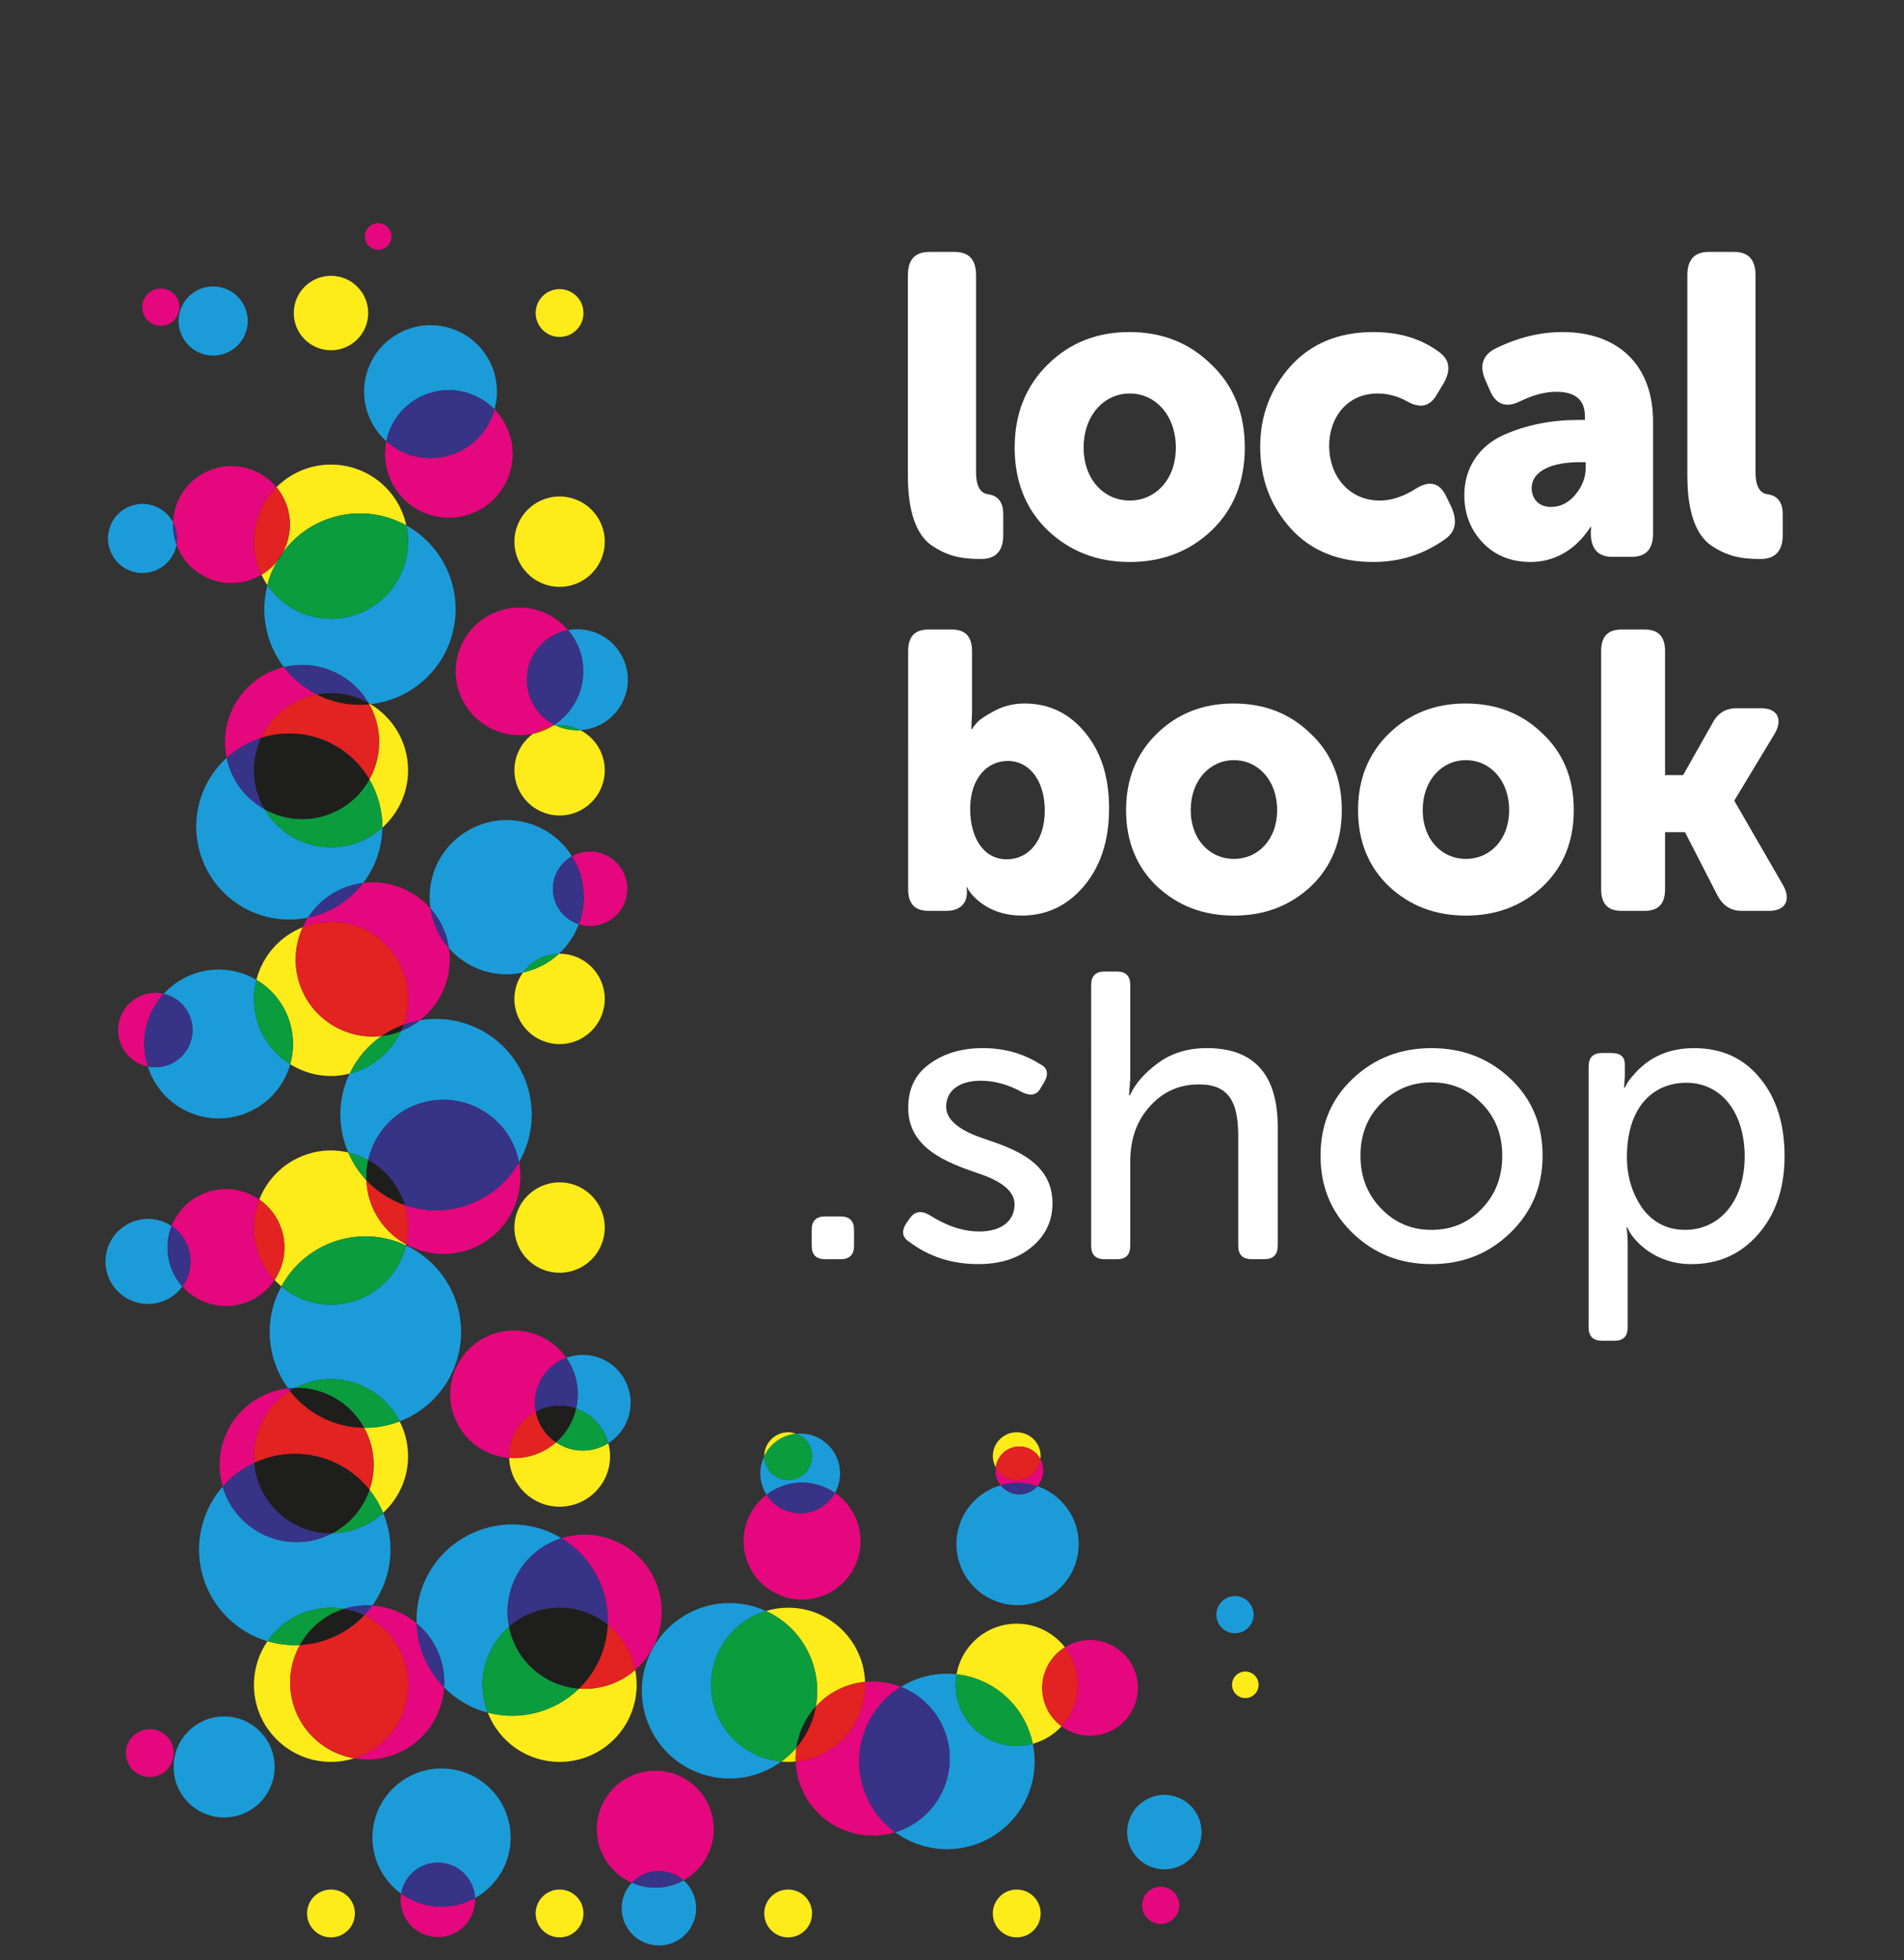 <?xml version="1.0" encoding="utf-8"?>
<!-- Generator: Adobe Illustrator 25.3.0, SVG Export Plug-In . SVG Version: 6.00 Build 0)  -->
<svg version="1.1" id="Ebene_1" xmlns="http://www.w3.org/2000/svg" xmlns:xlink="http://www.w3.org/1999/xlink" x="0px" y="0px"
	 width="113.777px" height="117.102px" viewBox="0 0 113.777 117.102" style="enable-background:new 0 0 113.777 117.102;"
	 xml:space="preserve">
<rect x="0" y="0" width="113.777" height="117.102" fill="#333333" stroke="none"/>
<style type="text/css">
	.st0{fill:none;}
	.st1{fill:#E5077E;}
	.st2{fill:#1B9CD9;}
	.st3{fill:#373387;}
	.st4{fill:#FDEB1A;}
	.st5{fill:#E32222;}
	.st6{fill:#0A9C3D;}
	.st7{fill:#1E1E1C;}
	.st8{fill:#FEE308;}
	.st9{fill:#FFFFFF;}
</style>
<path class="st0" d="M33.2,43.333c-0.025-0.012-0.049-0.024-0.073-0.036c-0.03,0.019-0.06,0.039-0.091,0.058
	C33.091,43.346,33.145,43.338,33.2,43.333z"/>
<path class="st1" d="M10.313,104.294c-0.244-0.751-1.05-1.162-1.801-0.918c-0.751,0.244-1.162,1.05-0.918,1.801
	c0.244,0.751,1.05,1.162,1.801,0.918C10.146,105.851,10.557,105.045,10.313,104.294z"/>
<path class="st1" d="M8.836,60.998c0.202-0.622,0.531-1.166,0.945-1.62c-0.381-0.088-0.788-0.08-1.187,0.05
	c-1.168,0.38-1.807,1.634-1.428,2.802c0.256,0.787,0.909,1.332,1.664,1.489
	C8.558,62.862,8.537,61.917,8.836,60.998z"/>
<path class="st1" d="M15.492,71.665c-0.866-0.6-1.99-0.806-3.069-0.455c-1.031,0.335-1.8,1.105-2.17,2.04
	c0.925,0.616,1.369,1.79,1.009,2.898c-0.085,0.262-0.21,0.5-0.364,0.711c0.895,1.001,2.326,1.438,3.685,0.997
	c0.778-0.253,1.404-0.754,1.825-1.386c-0.764-0.822-1.234-1.92-1.234-3.131
	C15.173,72.748,15.289,72.184,15.492,71.665z"/>
<path class="st1" d="M15.194,87.401c-0.011-0.133-0.02-0.267-0.02-0.402c0-1.642,0.862-3.08,2.156-3.895
	c-0.04-0.051-0.074-0.106-0.112-0.159c-0.306,0.034-0.613,0.099-0.916,0.198
	c-2.375,0.772-3.689,3.29-2.993,5.67C13.833,88.211,14.48,87.736,15.194,87.401z"/>
<path class="st1" d="M26.539,100.811c-1.002-1.017-1.595-2.385-1.643-3.827c-0.743-0.62-1.669-0.997-2.646-1.063
	c-0.15,0.208-0.315,0.4-0.49,0.584c1.551,0.741,2.625,2.32,2.625,4.154c0,2.062-1.355,3.807-3.223,4.394
	c0.715,0.124,1.468,0.083,2.206-0.157C25.215,104.295,26.42,102.638,26.539,100.811z"/>
<path class="st1" d="M25.108,113.714c-0.417-0.136-0.797-0.332-1.135-0.575c-0.057,0.342-0.037,0.702,0.077,1.054
	c0.38,1.168,1.634,1.807,2.802,1.428c0.977-0.317,1.581-1.247,1.532-2.226
	C27.418,113.93,26.242,114.082,25.108,113.714z"/>
<path class="st1" d="M9.953,19.406c0.584-0.19,0.904-0.817,0.714-1.401c-0.19-0.584-0.817-0.904-1.401-0.714
	s-0.904,0.817-0.714,1.401S9.369,19.596,9.953,19.406z"/>
<path class="st1" d="M16.518,29.109c-0.887-1.068-2.366-1.548-3.767-1.093c-1.432,0.465-2.354,1.769-2.409,3.191
	c0.208,0.396,0.288,0.858,0.206,1.319c0.638,1.766,2.563,2.721,4.362,2.136c0.255-0.083,0.492-0.194,0.713-0.326
	c-0.285-0.599-0.45-1.267-0.45-1.975C15.173,31.092,15.687,29.942,16.518,29.109z"/>
<path class="st1" d="M18.944,41.494c-0.793-0.397-1.464-0.959-1.979-1.635c-0.112,0.027-0.225,0.054-0.336,0.091
	c-2.26,0.735-3.563,3.051-3.084,5.325c0.594-0.54,1.297-0.943,2.058-1.186
	C16.221,42.755,17.456,41.767,18.944,41.494z"/>
<path class="st1" d="M24.385,59.68c0,0.541-0.098,1.058-0.269,1.54c0.316-0.114,0.641-0.203,0.975-0.261
	c1.298-1.006,1.982-2.653,1.733-4.316c-0.585-0.666-0.969-1.489-1.099-2.37c-0.993-1.124-2.498-1.713-4.024-1.52
	c-0.818,1.071-1.995,1.802-3.297,2.071c-0.118,0.183-0.219,0.376-0.31,0.574c0.523-0.206,1.09-0.323,1.686-0.323
	C22.323,55.074,24.385,57.136,24.385,59.68z"/>
<path class="st1" d="M24.29,72.031c-0.036-0.012-0.07-0.028-0.106-0.04c0.131,0.427,0.202,0.879,0.202,1.349
	c0,0.345-0.041,0.679-0.113,1.002c1.076,0.593,2.383,0.76,3.644,0.351c2.235-0.726,3.532-3,3.096-5.25
	C29.695,71.74,26.908,72.882,24.29,72.031z"/>
<path class="st1" d="M32.017,84.337c-0.087-0.457-0.064-0.942,0.09-1.416c0.282-0.867,0.94-1.506,1.734-1.798
	c-0.935-1.342-2.669-1.977-4.305-1.446c-2.002,0.651-3.098,2.801-2.447,4.803c0.492,1.514,1.842,2.508,3.337,2.622
	c-0.001-0.035-0.005-0.069-0.005-0.104C30.421,85.846,31.067,84.845,32.017,84.337z"/>
<path class="st1" d="M36.312,97.062c0.835,0.668,1.433,1.619,1.645,2.709c1.352-1.176,1.948-3.089,1.359-4.901
	c-0.781-2.405-3.354-3.726-5.762-2.969C35.353,92.984,36.41,94.976,36.312,97.062z"/>
<path class="st1" d="M38.077,105.961c-1.835,0.596-2.84,2.568-2.243,4.403c0.321,0.989,1.043,1.733,1.926,2.119
	c0.572-0.605,1.459-0.865,2.303-0.591c0.299,0.097,0.563,0.253,0.785,0.449c1.438-0.793,2.159-2.517,1.633-4.136
	C41.883,106.369,39.912,105.365,38.077,105.961z"/>
<path class="st1" d="M22.846,14.883c0.417-0.136,0.645-0.584,0.51-1.001s-0.584-0.645-1.001-0.51
	s-0.645,0.584-0.51,1.001S22.429,15.019,22.846,14.883z"/>
<path class="st1" d="M24.502,27.176c-0.54-0.176-1.016-0.458-1.414-0.813c-0.127,0.623-0.102,1.286,0.109,1.934
	c0.651,2.002,2.801,3.098,4.803,2.447s3.098-2.801,2.447-4.803c-0.187-0.576-0.501-1.073-0.897-1.479
	c-0.015,0.055-0.027,0.11-0.045,0.165C28.827,26.712,26.587,27.854,24.502,27.176z"/>
<path class="st1" d="M33.128,43.296c-1.3-0.662-1.965-2.186-1.5-3.617c0.354-1.089,1.268-1.839,2.32-2.035
	c-0.971-1.143-2.569-1.652-4.084-1.159c-2.002,0.651-3.098,2.801-2.447,4.803c0.612,1.883,2.551,2.964,4.446,2.544
	c0.341-0.246,0.741-0.413,1.175-0.478C33.068,43.335,33.098,43.316,33.128,43.296z"/>
<path class="st1" d="M34.658,55.026c-0.021,0.065-0.049,0.127-0.073,0.19c0.429,0.138,0.904,0.149,1.365-0.001
	c1.168-0.38,1.807-1.634,1.428-2.802c-0.38-1.168-1.634-1.807-2.802-1.428c-0.14,0.045-0.272,0.104-0.396,0.173
	C34.877,52.274,35.096,53.677,34.658,55.026z"/>
<path class="st1" d="M49.006,95.396c1.835-0.596,2.84-2.568,2.243-4.403c-0.248-0.765-0.738-1.382-1.354-1.803
	c-0.544,0.973-1.714,1.459-2.814,1.101c-0.55-0.179-0.99-0.538-1.276-0.991
	c-1.143,0.875-1.672,2.405-1.201,3.852C45.199,94.988,47.171,95.992,49.006,95.396z"/>
<path class="st1" d="M51.602,103.618c0.4-1.231,1.214-2.21,2.235-2.839c-0.668-0.264-1.401-0.371-2.142-0.297
	c0.002,0.059,0.009,0.117,0.009,0.177c0,2.392-1.823,4.357-4.156,4.583c0.016,0.414,0.084,0.832,0.219,1.245
	c0.778,2.393,3.329,3.711,5.726,2.978C51.715,108.165,50.884,105.827,51.602,103.618z"/>
<path class="st1" d="M61.937,88.772c0.017,0.006,0.033,0.013,0.05,0.019c0.321-0.366,0.451-0.884,0.29-1.382
	c-0.028-0.086-0.065-0.166-0.107-0.243c-0.084,0.709-0.681,1.261-1.413,1.261c-0.545,0-1.013-0.308-1.254-0.757
	c-0.026,0.203-0.013,0.414,0.054,0.622c0.054,0.166,0.139,0.312,0.242,0.442
	C60.476,88.54,61.216,88.538,61.937,88.772z"/>
<path class="st1" d="M67.857,99.959c-0.488-1.502-2.101-2.324-3.603-1.835c-0.223,0.072-0.428,0.172-0.619,0.29
	c0.484,0.62,0.775,1.397,0.775,2.245c0,0.958-0.372,1.827-0.975,2.478c0.718,0.532,1.672,0.722,2.586,0.425
	C67.523,103.074,68.345,101.461,67.857,99.959z"/>
<path class="st1" d="M69.015,112.776c-0.584,0.19-0.904,0.817-0.714,1.401c0.19,0.584,0.817,0.904,1.401,0.714
	c0.584-0.19,0.904-0.817,0.714-1.401C70.227,112.906,69.599,112.586,69.015,112.776z"/>
<path class="st2" d="M12.1,21.142c1.085,0.352,2.249-0.241,2.602-1.326c0.352-1.085-0.241-2.249-1.326-2.602
	c-1.085-0.352-2.249,0.241-2.602,1.326C10.422,19.625,11.015,20.79,12.1,21.142z"/>
<path class="st2" d="M10.342,31.207c-0.242-0.459-0.655-0.828-1.187-1.001c-1.085-0.352-2.249,0.241-2.602,1.326
	c-0.352,1.085,0.241,2.249,1.326,2.602c1.085,0.352,2.249-0.241,2.602-1.326c0.03-0.093,0.051-0.187,0.068-0.281
	c-0.013-0.036-0.029-0.07-0.041-0.107C10.376,32.017,10.327,31.607,10.342,31.207z"/>
<path class="st3" d="M10.342,31.207c-0.015,0.4,0.034,0.809,0.165,1.212c0.012,0.037,0.028,0.071,0.041,0.107
	C10.63,32.065,10.551,31.603,10.342,31.207z"/>
<path class="st2" d="M21.952,22.173c-0.502,1.545-0.004,3.174,1.135,4.19c0.265-1.302,1.202-2.429,2.556-2.869
	c1.426-0.464,2.925-0.037,3.906,0.968c0.567-2.038-0.563-4.178-2.594-4.838
	C24.87,18.946,22.63,20.087,21.952,22.173z"/>
<path class="st3" d="M25.643,23.494c-1.354,0.44-2.291,1.567-2.556,2.869c0.398,0.356,0.874,0.638,1.414,0.813
	c2.086,0.678,4.326-0.464,5.003-2.549c0.018-0.055,0.029-0.11,0.045-0.165
	C28.569,23.456,27.07,23.03,25.643,23.494z"/>
<path class="st2" d="M22.022,42c0.039,0.022,0.077,0.047,0.115,0.07c2.163-0.241,4.092-1.708,4.808-3.912
	c0.86-2.647-0.317-5.465-2.664-6.765c0.067,0.313,0.104,0.637,0.104,0.969c0,2.544-2.062,4.606-4.606,4.606
	c-1.579,0-2.971-0.795-3.801-2.006c-0.454,1.75-0.046,3.543,0.986,4.897
	C18.959,39.373,21.009,40.271,22.022,42z"/>
<path class="st3" d="M18.944,41.494c0.271-0.05,0.55-0.079,0.835-0.079c0.815,0,1.579,0.214,2.243,0.585
	c-1.013-1.729-3.063-2.627-5.058-2.141C17.48,40.535,18.151,41.097,18.944,41.494z"/>
<path class="st2" d="M20.849,52.941c0.282-0.092,0.567-0.152,0.851-0.188c0.372-0.486,0.673-1.038,0.873-1.654
	c0.178-0.547,0.266-1.102,0.273-1.649c-0.815,0.729-1.888,1.177-3.067,1.177c-1.694,0-3.17-0.917-3.97-2.279
	c-0.979-0.546-1.764-1.444-2.138-2.594c-0.052-0.159-0.093-0.319-0.127-0.479
	c-0.691,0.628-1.235,1.436-1.545,2.388c-0.949,2.92,0.649,6.056,3.569,7.005c0.95,0.309,1.922,0.344,2.835,0.155
	C18.958,53.964,19.8,53.282,20.849,52.941z"/>
<path class="st3" d="M15.809,48.348c-0.402-0.683-0.636-1.477-0.636-2.327c0-0.691,0.156-1.344,0.429-1.932
	c-0.761,0.243-1.464,0.646-2.058,1.186c0.034,0.16,0.075,0.32,0.127,0.479
	C14.045,46.904,14.83,47.802,15.809,48.348z"/>
<path class="st3" d="M21.701,52.753c-0.284,0.036-0.569,0.096-0.851,0.188c-1.049,0.341-1.891,1.023-2.445,1.883
	C19.706,54.555,20.882,53.824,21.701,52.753z"/>
<path class="st2" d="M15.173,59.68c0-0.394,0.055-0.774,0.148-1.139c-0.274-0.161-0.567-0.297-0.881-0.399
	c-1.714-0.557-3.518-0.014-4.658,1.235c0.735,0.17,1.365,0.708,1.615,1.477c0.38,1.168-0.26,2.422-1.428,2.802
	c-0.381,0.124-0.771,0.138-1.138,0.061c0.42,1.318,1.444,2.423,2.86,2.883c2.336,0.759,4.845-0.519,5.604-2.855
	c0.018-0.055,0.029-0.11,0.044-0.164C16.04,62.768,15.173,61.327,15.173,59.68z"/>
<path class="st3" d="M9.969,63.657c1.168-0.38,1.807-1.634,1.428-2.802c-0.25-0.769-0.88-1.307-1.615-1.477
	c-0.414,0.454-0.743,0.998-0.945,1.62c-0.299,0.92-0.278,1.865-0.005,2.72
	C9.197,63.795,9.588,63.781,9.969,63.657z"/>
<path class="st2" d="M10.253,73.25c-0.189-0.126-0.396-0.23-0.623-0.304c-1.335-0.434-2.768,0.297-3.202,1.632
	c-0.434,1.335,0.297,2.768,1.632,3.202c1.073,0.348,2.208-0.056,2.838-0.92c-0.314-0.351-0.563-0.77-0.718-1.247
	C9.918,74.809,9.964,73.979,10.253,73.25z"/>
<path class="st3" d="M10.253,73.25c-0.288,0.729-0.335,1.559-0.073,2.363c0.155,0.477,0.404,0.896,0.718,1.247
	c0.154-0.211,0.279-0.449,0.364-0.711C11.622,75.04,11.178,73.865,10.253,73.25z"/>
<path class="st2" d="M33.948,37.644c0.312,0.368,0.561,0.8,0.719,1.288c0.544,1.673-0.135,3.446-1.54,4.365
	c0.024,0.012,0.048,0.025,0.073,0.036c0.079-0.007,0.158-0.012,0.238-0.012c0.446,0,0.865,0.11,1.236,0.301
	c1.204-0.071,2.299-0.862,2.694-2.078c0.515-1.585-0.352-3.288-1.938-3.803
	C34.935,37.58,34.427,37.555,33.948,37.644z"/>
<path class="st3" d="M31.628,39.679c-0.465,1.431,0.2,2.955,1.5,3.617c1.405-0.918,2.083-2.692,1.54-4.365
	c-0.158-0.487-0.407-0.92-0.719-1.288C32.897,37.84,31.982,38.59,31.628,39.679z"/>
<path class="st2" d="M26.824,56.643c0.528,0.601,1.215,1.075,2.03,1.34c0.804,0.261,1.628,0.285,2.398,0.117
	c0.484-0.669,1.266-1.107,2.152-1.118c0.513-0.474,0.921-1.072,1.181-1.766c-0.657-0.211-1.207-0.722-1.437-1.428
	c-0.334-1.028,0.121-2.122,1.032-2.629c-0.554-0.885-1.409-1.589-2.479-1.937c-2.419-0.786-5.018,0.538-5.804,2.957
	c-0.227,0.699-0.273,1.413-0.172,2.094c0.406,0.459,0.727,1.005,0.929,1.625
	C26.733,56.145,26.786,56.394,26.824,56.643z"/>
<path class="st3" d="M26.653,55.898c-0.201-0.62-0.523-1.166-0.929-1.625c0.131,0.881,0.514,1.704,1.099,2.37
	C26.786,56.394,26.733,56.145,26.653,55.898z"/>
<path class="st3" d="M33.149,53.788c0.23,0.706,0.78,1.217,1.437,1.428c0.024-0.064,0.051-0.125,0.073-0.19
	c0.438-1.349,0.219-2.752-0.478-3.867C33.27,51.666,32.815,52.76,33.149,53.788z"/>
<path class="st2" d="M25.07,65.931c2.419-0.786,5.018,0.538,5.804,2.957c0.06,0.184,0.103,0.369,0.139,0.554
	c0.193-0.337,0.356-0.699,0.481-1.083c0.976-3.003-0.668-6.229-3.671-7.205c-0.914-0.297-1.847-0.348-2.733-0.196
	c-0.337,0.261-0.715,0.478-1.129,0.641c-0.577,1.255-1.7,2.204-3.067,2.544c-0.104,0.219-0.199,0.445-0.276,0.682
	c-0.447,1.376-0.339,2.796,0.192,4.027c0.422,0.097,0.823,0.249,1.192,0.453
	C22.348,67.772,23.466,66.453,25.07,65.931z"/>
<path class="st3" d="M23.962,61.6c0.414-0.163,0.792-0.38,1.129-0.641c-0.334,0.058-0.659,0.146-0.975,0.261
	C24.07,61.35,24.019,61.477,23.962,61.6z"/>
<path class="st3" d="M25.07,65.931c-1.604,0.521-2.722,1.841-3.067,3.375c1.036,0.573,1.828,1.532,2.18,2.684
	c0.036,0.013,0.07,0.029,0.106,0.04c2.619,0.851,5.406-0.291,6.724-2.588c-0.036-0.185-0.079-0.37-0.139-0.554
	C30.088,66.469,27.489,65.145,25.07,65.931z"/>
<path class="st2" d="M19.779,82.393c1.795,0,3.346,1.029,4.106,2.527c1.553-0.598,2.834-1.863,3.388-3.569
	c0.902-2.777-0.438-5.74-3.018-6.943c-0.482,2.028-2.301,3.538-4.476,3.538c-1.131,0-2.165-0.409-2.967-1.086
	c-0.163,0.301-0.305,0.619-0.415,0.957c-0.588,1.81-0.22,3.698,0.819,5.128c0.144-0.016,0.287-0.025,0.43-0.027
	C18.285,82.584,19.009,82.393,19.779,82.393z"/>
<path class="st3" d="M17.647,82.918c-0.143,0.002-0.286,0.011-0.43,0.027c0.038,0.052,0.072,0.107,0.112,0.159
	C17.433,83.038,17.538,82.975,17.647,82.918z"/>
<path class="st2" d="M19.779,96.052c0.267,0,0.527,0.028,0.782,0.071c0.562-0.177,1.133-0.239,1.689-0.202
	c0.339-0.47,0.614-0.999,0.803-1.579c0.438-1.349,0.345-2.741-0.16-3.955c-0.802,0.738-1.865,1.195-3.036,1.215
	c-0.225,0.118-0.46,0.222-0.71,0.303c-2.419,0.786-5.018-0.538-5.804-2.957c-0.014-0.044-0.023-0.089-0.036-0.134
	c-0.494,0.565-0.884,1.236-1.131,1.994c-0.976,3.003,0.668,6.229,3.671,7.205c0.045,0.015,0.091,0.023,0.137,0.037
	C16.815,96.844,18.204,96.052,19.779,96.052z"/>
<path class="st3" d="M19.147,91.904c0.25-0.081,0.485-0.186,0.71-0.303c-0.026,0.001-0.051,0.004-0.078,0.004
	c-2.408,0-4.382-1.849-4.586-4.204c-0.714,0.334-1.36,0.81-1.886,1.413c0.013,0.044,0.022,0.089,0.036,0.134
	C14.129,91.367,16.728,92.691,19.147,91.904z"/>
<path class="st3" d="M20.561,96.123c0.423,0.072,0.824,0.202,1.199,0.381c0.174-0.183,0.34-0.376,0.49-0.584
	C21.694,95.884,21.123,95.946,20.561,96.123z"/>
<circle class="st2" cx="13.393" cy="105.566" r="3.018"/>
<path class="st2" d="M37.545,84.688c0.488-1.502-0.334-3.115-1.835-3.602c-0.634-0.206-1.288-0.176-1.868,0.037
	c0.209,0.3,0.379,0.635,0.498,1.002c0.221,0.68,0.236,1.376,0.087,2.025c0.94,0.326,1.667,1.102,1.925,2.072
	C36.897,85.878,37.33,85.35,37.545,84.688z"/>
<path class="st3" d="M32.107,82.921c-0.154,0.474-0.177,0.959-0.09,1.416c0.424-0.227,0.907-0.356,1.421-0.356
	c0.347,0,0.678,0.061,0.989,0.169c0.149-0.65,0.134-1.345-0.087-2.025c-0.119-0.366-0.289-0.701-0.498-1.002
	C33.047,81.416,32.389,82.054,32.107,82.921z"/>
<path class="st2" d="M26.325,99.091c0.186,0.572,0.25,1.154,0.213,1.719c0.622,0.631,1.398,1.13,2.3,1.423
	c0.102,0.033,0.204,0.056,0.307,0.083c-0.199-0.515-0.313-1.073-0.313-1.658c0-1.387,0.616-2.629,1.587-3.473
	c-0.448-2.257,0.85-4.543,3.093-5.272c0.014-0.005,0.028-0.007,0.042-0.011c-0.366-0.22-0.759-0.406-1.182-0.544
	c-3.003-0.976-6.229,0.668-7.205,3.671c-0.211,0.65-0.293,1.309-0.271,1.955
	C25.539,97.52,26.047,98.236,26.325,99.091z"/>
<path class="st3" d="M26.539,100.811c0.037-0.566-0.028-1.147-0.213-1.719c-0.278-0.856-0.786-1.571-1.429-2.108
	C24.944,98.426,25.536,99.794,26.539,100.811z"/>
<path class="st3" d="M30.419,97.185c0.809-0.704,1.863-1.133,3.019-1.133c1.088,0,2.085,0.379,2.873,1.01
	c0.098-2.086-0.959-4.078-2.758-5.16c-0.014,0.004-0.028,0.007-0.042,0.011
	C31.269,92.642,29.971,94.928,30.419,97.185z"/>
<path class="st2" d="M27.66,105.859c-2.169-0.705-4.499,0.482-5.204,2.651c-0.569,1.752,0.097,3.608,1.517,4.629
	c0.133-0.791,0.689-1.483,1.505-1.748c1.168-0.38,2.422,0.26,2.802,1.428c0.062,0.191,0.094,0.384,0.104,0.576
	c0.882-0.489,1.591-1.297,1.927-2.332C31.017,108.894,29.829,106.564,27.66,105.859z"/>
<path class="st3" d="M25.479,111.391c-0.816,0.265-1.372,0.957-1.505,1.748c0.338,0.243,0.718,0.44,1.135,0.575
	c1.134,0.368,2.31,0.216,3.276-0.32c-0.01-0.192-0.042-0.385-0.104-0.576
	C27.901,111.65,26.646,111.011,25.479,111.391z"/>
<path class="st2" d="M49.895,89.19c0.075-0.134,0.138-0.277,0.188-0.428c0.407-1.251-0.278-2.595-1.53-3.002
	c-0.326-0.106-0.659-0.136-0.979-0.103c0.554,0.197,0.953,0.72,0.953,1.342c0,0.789-0.64,1.429-1.429,1.429
	c-0.789,0-1.428-0.639-1.429-1.427c-0.044,0.093-0.085,0.188-0.117,0.288c-0.228,0.702-0.113,1.432,0.253,2.011
	c0.306-0.234,0.654-0.425,1.042-0.551C47.917,88.402,49.032,88.602,49.895,89.19z"/>
<path class="st3" d="M47.081,90.292c1.1,0.357,2.271-0.129,2.814-1.101c-0.863-0.589-1.978-0.788-3.049-0.441
	c-0.388,0.126-0.736,0.316-1.042,0.551C46.091,89.753,46.531,90.113,47.081,90.292z"/>
<path class="st2" d="M42.492,100.658c0-2.081,1.381-3.838,3.277-4.409c-0.178-0.081-0.362-0.155-0.553-0.217
	c-2.753-0.894-5.71,0.612-6.604,3.365s0.612,5.71,3.365,6.604c1.663,0.54,3.398,0.2,4.71-0.758
	C44.336,105.035,42.492,103.063,42.492,100.658z"/>
<path class="st2" d="M37.759,112.483c-0.219,0.232-0.394,0.513-0.499,0.837c-0.38,1.168,0.26,2.422,1.428,2.802
	c1.168,0.38,2.422-0.26,2.802-1.428c0.282-0.869,0-1.784-0.643-2.353c-0.192,0.106-0.395,0.196-0.611,0.267
	C39.389,112.883,38.515,112.814,37.759,112.483z"/>
<path class="st3" d="M37.759,112.483c0.756,0.331,1.63,0.4,2.477,0.125c0.216-0.07,0.419-0.161,0.611-0.267
	c-0.222-0.196-0.485-0.351-0.785-0.449C39.218,111.618,38.331,111.878,37.759,112.483z"/>
<path class="st2" d="M59.679,95.721c1.919,0.624,3.98-0.427,4.603-2.345c0.618-1.902-0.409-3.941-2.295-4.584
	c-0.164,0.187-0.374,0.337-0.628,0.42c-0.585,0.19-1.199-0.02-1.56-0.476c-1.126,0.325-2.076,1.184-2.466,2.382
	C56.71,93.037,57.76,95.098,59.679,95.721z"/>
<path class="st3" d="M61.359,89.211c0.254-0.082,0.464-0.233,0.628-0.42c-0.017-0.006-0.033-0.014-0.05-0.019
	c-0.72-0.234-1.461-0.232-2.138-0.037C60.16,89.191,60.774,89.401,61.359,89.211z"/>
<path class="st2" d="M57.104,100.658c0-0.216,0.022-0.426,0.058-0.631c-1.183-0.132-2.349,0.15-3.325,0.752
	c1.234,0.487,2.248,1.501,2.691,2.861c0.786,2.419-0.538,5.018-2.957,5.804c-0.026,0.009-0.052,0.013-0.078,0.021
	c0.438,0.32,0.931,0.58,1.475,0.757c2.753,0.894,5.71-0.612,6.604-3.365c0.292-0.897,0.324-1.815,0.145-2.678
	c-0.306,0.083-0.627,0.132-0.96,0.132C58.74,104.311,57.104,102.676,57.104,100.658z"/>
<path class="st3" d="M56.528,103.64c-0.442-1.36-1.457-2.374-2.691-2.861c-1.022,0.629-1.835,1.608-2.235,2.839
	c-0.718,2.209,0.113,4.547,1.89,5.847c0.026-0.008,0.052-0.013,0.078-0.021
	C55.99,108.658,57.314,106.059,56.528,103.64z"/>
<path class="st2" d="M74.856,96.811c0.19-0.584-0.13-1.211-0.714-1.401c-0.584-0.19-1.211,0.13-1.401,0.714
	c-0.19,0.584,0.13,1.211,0.714,1.401C74.039,97.715,74.666,97.395,74.856,96.811z"/>
<path class="st2" d="M70.265,107.344c-1.168-0.38-2.422,0.26-2.802,1.428c-0.38,1.168,0.26,2.422,1.428,2.802
	c1.168,0.38,2.422-0.26,2.802-1.428C72.072,108.978,71.433,107.723,70.265,107.344z"/>
<circle class="st4" cx="19.779" cy="18.702" r="2.224"/>
<path class="st4" d="M16.888,33.024c1.418-1.945,3.973-2.855,6.386-2.071c0.356,0.116,0.691,0.265,1.007,0.44
	c-0.445-2.078-2.291-3.637-4.502-3.637c-1.274,0-2.427,0.518-3.261,1.354c0.275,0.331,0.495,0.717,0.636,1.151
	C17.465,31.216,17.338,32.207,16.888,33.024z"/>
<path class="st4" d="M16.575,33.502c-0.259,0.33-0.581,0.613-0.952,0.835c0.104,0.218,0.22,0.428,0.355,0.625
	c0.029-0.113,0.055-0.226,0.091-0.338C16.199,34.224,16.372,33.85,16.575,33.502z"/>
<path class="st5" d="M16.575,33.502c0.097-0.166,0.202-0.325,0.313-0.478c0.449-0.816,0.576-1.808,0.266-2.764
	c-0.141-0.434-0.361-0.82-0.636-1.151c-0.831,0.833-1.345,1.983-1.345,3.252c0,0.708,0.164,1.376,0.45,1.975
	C15.994,34.115,16.316,33.832,16.575,33.502z"/>
<path class="st6" d="M19.779,36.968c2.544,0,4.606-2.062,4.606-4.606c0-0.333-0.037-0.657-0.104-0.969
	c-0.316-0.175-0.651-0.324-1.007-0.44c-2.414-0.784-4.968,0.126-6.386,2.071c-0.092,0.167-0.195,0.328-0.313,0.478
	c-0.204,0.348-0.376,0.722-0.506,1.122c-0.036,0.112-0.062,0.225-0.091,0.338
	C16.808,36.172,18.2,36.968,19.779,36.968z"/>
<path class="st7" d="M16.888,33.024c-0.112,0.153-0.216,0.313-0.313,0.478C16.694,33.352,16.796,33.191,16.888,33.024
	z"/>
<path class="st4" d="M22.432,42.907c0.411,1.267,0.24,2.58-0.359,3.659c0.507,0.864,0.786,1.858,0.773,2.884
	c0.942-0.843,1.539-2.065,1.539-3.429c0-1.681-0.903-3.147-2.248-3.951c-0.023,0.003-0.045,0.007-0.068,0.009
	C22.214,42.338,22.337,42.614,22.432,42.907z"/>
<path class="st5" d="M19.004,44.094c1.345,0.437,2.404,1.341,3.069,2.472c0.6-1.079,0.771-2.392,0.359-3.659
	c-0.095-0.293-0.218-0.569-0.363-0.828c-0.763,0.076-1.553,0.002-2.329-0.251
	c-0.279-0.091-0.542-0.207-0.797-0.334c-1.488,0.273-2.723,1.26-3.342,2.595
	C16.672,43.747,17.854,43.721,19.004,44.094z"/>
<path class="st8" d="M22.069,42.079c0.023-0.002,0.045-0.007,0.068-0.009c-0.039-0.023-0.076-0.048-0.115-0.07
	C22.038,42.026,22.054,42.052,22.069,42.079z"/>
<path class="st7" d="M22.069,42.079c-0.015-0.027-0.031-0.053-0.047-0.079c-0.664-0.371-1.428-0.585-2.243-0.585
	c-0.286,0-0.564,0.03-0.835,0.079c0.255,0.128,0.518,0.244,0.797,0.334C20.516,42.081,21.306,42.155,22.069,42.079
	z"/>
<path class="st6" d="M22.073,46.566c-0.546,0.982-1.445,1.771-2.598,2.145c-1.269,0.412-2.586,0.24-3.666-0.363
	c0.8,1.362,2.276,2.279,3.97,2.279c1.18,0,2.252-0.447,3.067-1.177C22.86,48.424,22.581,47.43,22.073,46.566z"
	/>
<path class="st7" d="M19.475,48.711c1.153-0.375,2.053-1.163,2.598-2.145c-0.664-1.13-1.724-2.035-3.069-2.472
	c-1.15-0.374-2.332-0.347-3.402-0.005c-0.273,0.588-0.429,1.241-0.429,1.932c0,0.85,0.234,1.644,0.636,2.327
	C16.889,48.951,18.206,49.124,19.475,48.711z"/>
<path class="st4" d="M22.806,61.896c-2.136,0.251-4.224-1.027-4.914-3.151c-0.373-1.147-0.266-2.332,0.201-3.348
	c-1.363,0.537-2.405,1.704-2.772,3.144c1.713,1.006,2.578,3.068,2.019,5.041c0.708,0.444,1.542,0.704,2.44,0.704
	c0.385,0,0.758-0.053,1.116-0.142C21.334,63.216,22.001,62.453,22.806,61.896z"/>
<path class="st5" d="M17.892,58.745c0.69,2.124,2.778,3.403,4.914,3.151c0.406-0.281,0.846-0.508,1.31-0.676
	c0.171-0.482,0.269-0.999,0.269-1.54c0-2.544-2.062-4.606-4.606-4.606c-0.596,0-1.163,0.117-1.686,0.323
	C17.625,56.412,17.519,57.598,17.892,58.745z"/>
<path class="st6" d="M15.321,58.541c-0.093,0.365-0.148,0.745-0.148,1.139c0,1.647,0.867,3.087,2.166,3.902
	C17.899,61.609,17.034,59.548,15.321,58.541z"/>
<path class="st6" d="M23.962,61.6c-0.088,0.035-0.175,0.072-0.266,0.102c-0.295,0.096-0.593,0.159-0.89,0.194
	c-0.805,0.556-1.472,1.32-1.911,2.248C22.262,63.804,23.385,62.856,23.962,61.6z"/>
<path class="st7" d="M22.806,61.896c0.297-0.035,0.595-0.098,0.89-0.194c0.091-0.03,0.178-0.067,0.266-0.102
	c0.057-0.124,0.108-0.251,0.154-0.38C23.652,61.388,23.212,61.616,22.806,61.896z"/>
<path class="st4" d="M23.602,74.146c0.227,0.074,0.443,0.164,0.653,0.262c0.005-0.022,0.012-0.044,0.017-0.066
	c-0.989-0.545-1.783-1.448-2.16-2.607c-0.132-0.405-0.199-0.815-0.217-1.22c-0.459-0.487-0.822-1.052-1.085-1.662
	c-0.332-0.076-0.676-0.12-1.031-0.12c-1.952,0-3.617,1.216-4.287,2.931c0.607,0.42,1.088,1.032,1.334,1.788
	c0.344,1.057,0.153,2.158-0.418,3.017c0.128,0.137,0.261,0.269,0.405,0.39
	C18.1,74.48,20.937,73.28,23.602,74.146z"/>
<path class="st5" d="M16.826,73.453c-0.246-0.756-0.727-1.368-1.334-1.788c-0.203,0.52-0.319,1.083-0.319,1.675
	c0,1.211,0.471,2.309,1.234,3.131C16.98,75.612,17.169,74.511,16.826,73.453z"/>
<path class="st5" d="M24.183,71.991c-0.9-0.312-1.675-0.825-2.288-1.475c0.018,0.406,0.086,0.815,0.217,1.22
	c0.376,1.159,1.171,2.062,2.16,2.607c0.072-0.323,0.113-0.658,0.113-1.002
	C24.385,72.87,24.314,72.417,24.183,71.991z"/>
<path class="st6" d="M22.003,69.307c-0.369-0.204-0.77-0.356-1.192-0.453c0.263,0.61,0.627,1.174,1.085,1.662
	C21.877,70.104,21.915,69.699,22.003,69.307z"/>
<path class="st7" d="M24.183,71.991c-0.352-1.152-1.144-2.111-2.18-2.684c-0.088,0.392-0.126,0.798-0.107,1.208
	C22.508,71.166,23.284,71.679,24.183,71.991z"/>
<path class="st6" d="M24.256,74.408c-0.211-0.098-0.427-0.189-0.653-0.262c-2.666-0.866-5.503,0.334-6.79,2.714
	c0.802,0.676,1.836,1.086,2.967,1.086C21.955,77.946,23.773,76.436,24.256,74.408z"/>
<path class="st4" d="M21.756,85.302c0.138,0.251,0.256,0.516,0.348,0.798c0.32,0.984,0.285,1.996-0.025,2.906
	c0.335,0.42,0.608,0.885,0.813,1.38c0.915-0.842,1.492-2.046,1.492-3.387c0-0.749-0.183-1.454-0.5-2.079
	C23.214,85.178,22.493,85.313,21.756,85.302z"/>
<path class="st5" d="M19.381,87.137c1.105,0.359,2.024,1.024,2.698,1.869c0.31-0.909,0.345-1.921,0.025-2.906
	c-0.092-0.282-0.21-0.548-0.348-0.798c-0.56-0.008-1.128-0.098-1.688-0.28
	c-1.127-0.366-2.062-1.049-2.74-1.918c-1.294,0.816-2.156,2.253-2.156,3.895c0,0.136,0.009,0.27,0.02,0.402
	C16.461,86.808,17.945,86.67,19.381,87.137z"/>
<path class="st6" d="M19.779,82.393c-0.77,0-1.494,0.191-2.132,0.525c1.689-0.029,3.284,0.882,4.109,2.384
	c0.736,0.01,1.458-0.124,2.129-0.383C23.125,83.422,21.574,82.393,19.779,82.393z"/>
<path class="st7" d="M20.069,85.022c0.56,0.182,1.128,0.273,1.688,0.28c-0.826-1.502-2.42-2.413-4.109-2.384
	c-0.109,0.057-0.215,0.12-0.319,0.185C18.006,83.973,18.942,84.656,20.069,85.022z"/>
<path class="st6" d="M19.857,91.601c1.171-0.02,2.233-0.477,3.036-1.215c-0.205-0.495-0.478-0.96-0.813-1.38
	C21.706,90.102,20.926,91.043,19.857,91.601z"/>
<path class="st7" d="M22.079,89.006c-0.674-0.845-1.593-1.51-2.698-1.869c-1.436-0.467-2.92-0.329-4.188,0.265
	c0.204,2.355,2.178,4.204,4.586,4.204c0.026,0,0.052-0.004,0.078-0.004C20.926,91.043,21.706,90.102,22.079,89.006z
	"/>
<path class="st4" d="M17.564,101.938c-0.411-1.266-0.24-2.579,0.359-3.658c-0.639,0.035-1.292-0.037-1.938-0.23
	c-0.511,0.742-0.811,1.64-0.811,2.608c0,2.544,2.062,4.606,4.606,4.606c0.482,0,0.946-0.075,1.383-0.212
	C19.533,104.77,18.11,103.62,17.564,101.938z"/>
<path class="st5" d="M24.385,100.658c0-1.834-1.074-3.412-2.625-4.154c-1.002,1.055-2.376,1.696-3.837,1.775
	c-0.599,1.079-0.77,2.392-0.359,3.658c0.546,1.682,1.969,2.832,3.598,3.114
	C23.03,104.465,24.385,102.72,24.385,100.658z"/>
<path class="st6" d="M17.923,98.28c0.546-0.982,1.446-1.771,2.599-2.146c0.013-0.004,0.026-0.006,0.04-0.011
	c-0.255-0.044-0.515-0.071-0.782-0.071c-1.575,0-2.964,0.792-3.795,1.998
	C16.631,98.242,17.284,98.314,17.923,98.28z"/>
<path class="st7" d="M20.521,96.134c-1.153,0.375-2.053,1.163-2.599,2.146c1.462-0.08,2.836-0.72,3.837-1.775
	c-0.375-0.179-0.777-0.309-1.199-0.381C20.548,96.128,20.534,96.13,20.521,96.134z"/>
<circle class="st4" cx="19.779" cy="114.318" r="1.429"/>
<circle class="st4" cx="33.439" cy="18.702" r="1.429"/>
<circle class="st4" cx="33.439" cy="32.362" r="2.7"/>
<path class="st4" d="M33.566,43.482c-0.127-0.041-0.248-0.093-0.365-0.149c-0.055,0.005-0.109,0.013-0.163,0.021
	c-0.252,0.155-0.523,0.286-0.817,0.381c-0.119,0.039-0.238,0.07-0.358,0.097c-0.68,0.49-1.124,1.287-1.124,2.189
	c0,1.491,1.209,2.7,2.7,2.7s2.7-1.209,2.7-2.7c0-1.046-0.595-1.95-1.464-2.399
	C34.309,43.644,33.934,43.601,33.566,43.482z"/>
<path class="st5" d="M33.037,43.354c-0.434,0.065-0.834,0.232-1.175,0.478c0.119-0.026,0.239-0.058,0.358-0.097
	C32.514,43.639,32.785,43.509,33.037,43.354z"/>
<path class="st6" d="M33.2,43.333c0.117,0.056,0.238,0.107,0.365,0.149c0.369,0.12,0.744,0.162,1.109,0.14
	c-0.37-0.191-0.79-0.301-1.236-0.301C33.358,43.321,33.279,43.326,33.2,43.333z"/>
<path class="st4" d="M30.738,59.68c0,1.491,1.209,2.7,2.7,2.7c1.491,0,2.7-1.209,2.7-2.7
	s-1.209-2.7-2.7-2.7c-0.011,0-0.023,0.002-0.034,0.002c-0.604,0.558-1.349,0.943-2.152,1.118
	C30.93,58.544,30.738,59.089,30.738,59.68z"/>
<path class="st6" d="M31.252,58.1c0.803-0.175,1.548-0.56,2.152-1.118C32.518,56.993,31.737,57.431,31.252,58.1z"/>
<circle class="st4" cx="33.439" cy="73.34" r="2.7"/>
<path class="st4" d="M33.943,86.524c-0.262-0.085-0.501-0.206-0.718-0.352c-0.377,0.331-0.826,0.592-1.333,0.757
	c-0.488,0.159-0.985,0.212-1.466,0.175c0.056,1.618,1.381,2.913,3.013,2.913c1.667,0,3.018-1.351,3.018-3.018
	c0-0.269-0.039-0.528-0.105-0.777C35.658,86.659,34.783,86.797,33.943,86.524z"/>
<path class="st5" d="M31.892,86.928c0.507-0.165,0.956-0.426,1.333-0.757c-0.636-0.43-1.067-1.095-1.208-1.834
	c-0.95,0.508-1.597,1.509-1.597,2.662c0,0.035,0.004,0.069,0.005,0.104C30.908,87.14,31.404,87.087,31.892,86.928z
	"/>
<path class="st6" d="M34.427,84.15c-0.179,0.779-0.596,1.49-1.202,2.021c0.217,0.147,0.456,0.268,0.718,0.352
	c0.841,0.273,1.716,0.135,2.409-0.302C36.094,85.253,35.367,84.477,34.427,84.15z"/>
<path class="st7" d="M32.017,84.337c0.141,0.739,0.572,1.405,1.208,1.834c0.606-0.531,1.024-1.242,1.202-2.021
	c-0.31-0.108-0.642-0.169-0.989-0.169C32.925,83.981,32.441,84.11,32.017,84.337z"/>
<path class="st4" d="M34.597,100.886c-1.401,1.364-3.455,1.96-5.452,1.43c0.666,1.723,2.335,2.948,4.293,2.948
	c2.544,0,4.606-2.062,4.606-4.606c0-0.304-0.031-0.6-0.087-0.887c-0.453,0.394-0.991,0.706-1.599,0.903
	C35.773,100.865,35.176,100.929,34.597,100.886z"/>
<path class="st5" d="M36.312,97.062c-0.024,0.499-0.107,1.003-0.269,1.501c-0.296,0.913-0.803,1.697-1.446,2.324
	c0.579,0.043,1.175-0.021,1.761-0.212c0.607-0.197,1.145-0.509,1.599-0.903
	C37.744,98.681,37.147,97.73,36.312,97.062z"/>
<path class="st6" d="M34.597,100.886c-1.81-0.134-3.447-1.336-4.043-3.169c-0.057-0.177-0.1-0.354-0.136-0.532
	c-0.971,0.845-1.587,2.086-1.587,3.473c0,0.585,0.114,1.143,0.313,1.658
	C31.142,102.846,33.197,102.251,34.597,100.886z"/>
<path class="st7" d="M34.597,100.886c0.643-0.626,1.149-1.411,1.446-2.324c0.162-0.498,0.245-1.002,0.269-1.501
	c-0.788-0.63-1.786-1.01-2.873-1.01c-1.156,0-2.21,0.429-3.019,1.133c0.035,0.178,0.078,0.355,0.136,0.532
	C31.151,99.55,32.787,100.752,34.597,100.886z"/>
<circle class="st4" cx="33.439" cy="114.318" r="1.429"/>
<path class="st4" d="M47.574,85.657c-0.15-0.053-0.308-0.087-0.476-0.087c-0.789,0-1.429,0.64-1.429,1.429
	c0,0.001,0,0.001,0,0.002C46.031,86.239,46.764,85.74,47.574,85.657z"/>
<path class="st6" d="M47.098,88.428c0.789,0,1.429-0.64,1.429-1.429c0-0.622-0.399-1.145-0.953-1.342
	c-0.81,0.084-1.543,0.582-1.905,1.344C45.67,87.79,46.309,88.428,47.098,88.428z"/>
<path class="st8" d="M47.593,104.406c-0.269,0.317-0.575,0.596-0.906,0.837c0.136,0.012,0.272,0.021,0.411,0.021
	c0.152,0,0.302-0.008,0.45-0.023C47.537,104.96,47.553,104.681,47.593,104.406z"/>
<path class="st4" d="M48.747,101.961c0.52-0.572,1.189-1.022,1.977-1.278c0.322-0.105,0.647-0.169,0.971-0.202
	c-0.094-2.461-2.113-4.429-4.597-4.429c-0.463,0-0.908,0.07-1.329,0.197C47.955,97.242,49.181,99.608,48.747,101.961
	z"/>
<path class="st5" d="M51.704,100.658c0-0.06-0.007-0.118-0.009-0.177c-0.324,0.032-0.649,0.097-0.971,0.202
	c-0.788,0.256-1.457,0.706-1.977,1.278c-0.042,0.226-0.093,0.451-0.166,0.675
	c-0.218,0.67-0.559,1.264-0.988,1.77c-0.04,0.275-0.056,0.553-0.045,0.835
	C49.88,105.015,51.704,103.05,51.704,100.658z"/>
<path class="st6" d="M47.593,104.406c0.133-0.913,0.535-1.766,1.154-2.445c0.434-2.353-0.792-4.719-2.978-5.712
	c-1.895,0.571-3.277,2.328-3.277,4.409c0,2.405,1.844,4.377,4.195,4.585
	C47.018,105.002,47.324,104.723,47.593,104.406z"/>
<path class="st7" d="M48.581,102.636c0.073-0.224,0.124-0.45,0.166-0.675c-0.619,0.679-1.022,1.532-1.154,2.445
	C48.022,103.9,48.363,103.306,48.581,102.636z"/>
<circle class="st4" cx="47.098" cy="114.318" r="1.429"/>
<path class="st4" d="M60.475,86.492c0.665-0.216,1.371,0.083,1.694,0.675c0.007-0.056,0.017-0.111,0.017-0.168
	c0-0.789-0.64-1.429-1.429-1.429s-1.429,0.64-1.429,1.429c0,0.245,0.067,0.471,0.175,0.673
	C59.571,87.141,59.932,86.669,60.475,86.492z"/>
<path class="st5" d="M60.757,88.428c0.732,0,1.328-0.552,1.413-1.261c-0.323-0.592-1.03-0.891-1.694-0.675
	c-0.543,0.176-0.904,0.648-0.972,1.179C59.744,88.12,60.212,88.428,60.757,88.428z"/>
<path class="st4" d="M62.419,101.726c-0.415-1.279,0.121-2.636,1.216-3.312c-0.669-0.856-1.708-1.408-2.878-1.408
	c-1.802,0-3.296,1.306-3.595,3.022c0.348,0.039,0.698,0.113,1.044,0.226c1.856,0.603,3.141,2.144,3.51,3.927
	c0.669-0.182,1.261-0.549,1.719-1.043C62.974,102.795,62.61,102.314,62.419,101.726z"/>
<path class="st5" d="M63.635,98.414c-1.095,0.677-1.632,2.034-1.216,3.312c0.191,0.588,0.555,1.069,1.017,1.411
	c0.603-0.651,0.975-1.52,0.975-2.478C64.41,99.811,64.119,99.033,63.635,98.414z"/>
<path class="st6" d="M58.206,100.253c-0.346-0.113-0.696-0.187-1.044-0.226c-0.036,0.205-0.058,0.415-0.058,0.631
	c0,2.018,1.635,3.653,3.653,3.653c0.333,0,0.653-0.048,0.96-0.132C61.347,102.397,60.062,100.856,58.206,100.253z"
	/>
<circle class="st4" cx="60.757" cy="114.318" r="1.429"/>
<circle class="st4" cx="74.416" cy="100.658" r="0.794"/>
<g>
	<path class="st9" d="M54.252,16.45c0-0.943,0.424-1.401,1.295-1.401h1.484c0.871,0,1.295,0.459,1.295,1.401v11.773
		c0,0.79,0.236,1.223,0.683,1.3c0.636,0.076,0.942,0.484,0.942,1.198v1.249c0,0.943-0.448,1.427-1.319,1.427
		c-1.224,0-2.025-0.178-2.967-0.816c-0.918-0.637-1.413-2.039-1.413-4.154
		C54.252,28.427,54.252,16.45,54.252,16.45z"/>
	<path class="st9" d="M72.384,21.776c1.342,1.274,2.001,2.931,2.001,4.969c0,2.013-0.659,3.67-1.978,4.944
		c-1.319,1.249-2.944,1.886-4.898,1.886c-1.955,0-3.579-0.637-4.898-1.886c-1.319-1.274-1.978-2.931-1.978-4.944
		s0.659-3.67,1.978-4.969c1.319-1.3,2.943-1.937,4.874-1.937C69.441,19.839,71.065,20.476,72.384,21.776z
		 M67.51,29.905c1.531,0,2.755-1.249,2.755-3.16c0-1.937-1.224-3.236-2.755-3.236s-2.755,1.3-2.755,3.236
		C64.755,28.657,65.979,29.905,67.51,29.905z"/>
	<path class="st9" d="M77.118,21.878c1.224-1.351,2.873-2.039,4.945-2.039c1.531,0,2.825,0.382,3.909,1.172
		c0.659,0.459,0.753,1.096,0.282,1.911l-0.4,0.663c-0.4,0.688-0.966,0.841-1.742,0.408
		c-0.589-0.331-1.201-0.484-1.79-0.484c-1.813,0-2.896,1.427-2.896,3.135c0,1.733,1.13,3.262,3.038,3.262
		c0.706,0,1.436-0.255,2.19-0.739c0.801-0.484,1.389-0.306,1.766,0.484l0.306,0.637
		c0.377,0.841,0.259,1.478-0.353,1.911c-1.272,0.917-2.708,1.376-4.309,1.376c-2.072,0-3.721-0.663-4.945-2.013
		c-1.201-1.351-1.813-2.956-1.813-4.867C75.305,24.834,75.917,23.229,77.118,21.878z"/>
	<path class="st9" d="M89.81,26.006c1.413-0.637,2.92-0.917,4.545-0.917h0.353v-0.229
		c0-0.968-0.565-1.453-1.719-1.453c-0.683,0-1.413,0.204-2.19,0.586c-0.801,0.382-1.389,0.178-1.742-0.612
		l-0.282-0.637c-0.377-0.841-0.212-1.478,0.518-1.886c1.366-0.688,2.732-1.019,4.074-1.019
		c3.367,0,5.416,2.013,5.416,5.352v6.677c0,0.943-0.424,1.401-1.295,1.401h-1.131c-0.871,0-1.295-0.484-1.295-1.427
		V31.74l0.024-0.255h-0.047c-0.071,0.102-0.118,0.229-0.565,0.739c-0.565,0.612-1.554,1.351-3.014,1.351
		c-1.154,0-2.119-0.382-2.849-1.147c-0.73-0.764-1.107-1.707-1.107-2.854
		C87.503,27.918,88.421,26.643,89.81,26.006z M92.683,30.288c0.565,0,1.06-0.255,1.46-0.739
		c0.4-0.484,0.612-1.019,0.612-1.58v-0.357h-0.377c-1.507,0-2.849,0.459-2.849,1.554
		C91.529,29.803,91.953,30.288,92.683,30.288z"/>
	<path class="st9" d="M100.831,16.45c0-0.943,0.424-1.401,1.295-1.401h1.484c0.871,0,1.295,0.459,1.295,1.401v11.773
		c0,0.79,0.235,1.223,0.683,1.3c0.636,0.076,0.942,0.484,0.942,1.198v1.249c0,0.943-0.447,1.427-1.319,1.427
		c-1.224,0-2.025-0.178-2.967-0.816c-0.918-0.637-1.413-2.039-1.413-4.154V16.45z"/>
</g>
<g>
	<path class="st9" d="M54.267,38.904c0-0.87,0.397-1.293,1.214-1.293h1.391c0.817,0,1.214,0.423,1.214,1.293v3.62
		l-0.044,1.034h0.044c0.066-0.117,0.176-0.259,0.331-0.423c0.154-0.165,0.507-0.4,1.037-0.682
		c0.552-0.282,1.126-0.423,1.766-0.423c1.479,0,2.693,0.588,3.642,1.763c0.949,1.152,1.413,2.657,1.413,4.514
		c0,1.904-0.507,3.456-1.501,4.631c-0.993,1.175-2.229,1.763-3.73,1.763c-1.898,0-2.869-1.081-3.156-1.505
		l-0.088-0.188h-0.044c0.022,0.07,0.022,0.141,0.022,0.235v0.094c0,0.658-0.441,1.081-1.214,1.081h-1.081
		c-0.817,0-1.214-0.423-1.214-1.293C54.267,53.127,54.267,38.904,54.267,38.904z M60.16,51.34
		c1.302,0,2.273-1.105,2.273-2.915c0-1.763-0.905-2.962-2.207-2.962c-1.258,0-2.252,1.058-2.252,2.868
		C57.975,50.047,58.77,51.34,60.16,51.34z"/>
	<path class="st9" d="M78.305,43.817c1.258,1.176,1.876,2.704,1.876,4.584c0,1.857-0.618,3.385-1.854,4.561
		c-1.236,1.152-2.759,1.74-4.591,1.74c-1.832,0-3.355-0.588-4.591-1.74c-1.236-1.175-1.854-2.704-1.854-4.561
		c0-1.857,0.618-3.385,1.854-4.584s2.759-1.787,4.569-1.787C75.546,42.03,77.07,42.618,78.305,43.817z
		 M73.736,51.316c1.435,0,2.583-1.152,2.583-2.915c0-1.787-1.148-2.986-2.583-2.986
		c-1.435,0-2.583,1.199-2.583,2.986C71.154,50.165,72.302,51.316,73.736,51.316z"/>
	<path class="st9" d="M92.168,43.817c1.258,1.176,1.876,2.704,1.876,4.584c0,1.857-0.618,3.385-1.854,4.561
		c-1.236,1.152-2.759,1.74-4.591,1.74c-1.832,0-3.355-0.588-4.591-1.74c-1.236-1.175-1.854-2.704-1.854-4.561
		c0-1.857,0.618-3.385,1.854-4.584s2.759-1.787,4.569-1.787C89.409,42.03,90.932,42.618,92.168,43.817z
		 M87.599,51.316c1.435,0,2.583-1.152,2.583-2.915c0-1.787-1.148-2.986-2.583-2.986
		c-1.435,0-2.583,1.199-2.583,2.986C85.017,50.165,86.165,51.316,87.599,51.316z"/>
	<path class="st9" d="M95.679,38.904c0-0.87,0.397-1.293,1.214-1.293h1.391c0.817,0,1.214,0.423,1.214,1.293v7.405h1.081
		l1.766-3.127c0.309-0.588,0.795-0.87,1.435-0.87h1.457c0.993,0,1.324,0.682,0.794,1.552l-2.384,3.949v0.047
		l2.892,5.007c0.507,0.87,0.176,1.552-0.817,1.552h-1.655c-0.64,0-1.104-0.306-1.435-0.917l-1.942-3.785h-1.192
		v3.409c0,0.87-0.397,1.293-1.214,1.293h-1.391c-0.816,0-1.214-0.423-1.214-1.293V38.904H95.679z"/>
</g>
<path class="st9" d="M48.504,73.478c0-0.536,0.268-0.803,0.803-0.803h0.925c0.536,0,0.803,0.268,0.803,0.803v0.95
	c0,0.536-0.268,0.803-0.803,0.803h-0.925c-0.536,0-0.803-0.268-0.803-0.803V73.478z"/>
<path class="st9" d="M54.152,73.089l0.243-0.341c0.268-0.365,0.657-0.438,1.12-0.171
	c1.023,0.657,2.021,0.998,3.019,0.998c1.242,0,2.094-0.584,2.094-1.631c0-0.877-0.998-1.461-2.264-1.875
	c-1.777-0.609-4.115-1.485-4.09-3.895c0-1.12,0.414-1.996,1.266-2.605c0.852-0.633,1.923-0.95,3.189-0.95
	c1.266,0,2.41,0.316,3.409,0.95c0.463,0.219,0.536,0.584,0.268,1.071l-0.219,0.365
	c-0.219,0.414-0.584,0.487-1.071,0.268c-0.828-0.463-1.656-0.706-2.508-0.706c-1.242,0-2.069,0.56-2.069,1.558
	c0,0.876,0.998,1.485,2.24,1.899c1.826,0.609,4.114,1.412,4.114,3.871c0,1.047-0.414,1.923-1.242,2.605
	c-0.803,0.682-1.875,1.023-3.189,1.023c-1.583,0-2.946-0.438-4.139-1.339C53.908,73.917,53.86,73.552,54.152,73.089
	z"/>
<path class="st9" d="M65.204,58.846c0-0.536,0.268-0.803,0.803-0.803h0.755c0.511,0,0.779,0.268,0.779,0.803v5.575
	l-0.073,1.022h0.049c0.317-0.706,0.901-1.363,1.704-1.948c0.803-0.584,1.778-0.877,2.897-0.877
	c2.824,0,4.236,1.583,4.236,4.723v7.085c0,0.536-0.268,0.803-0.803,0.803h-0.755c-0.535,0-0.803-0.268-0.803-0.803
	V67.879c0-1.972-0.511-3.092-2.337-3.092c-1.193,0-2.167,0.438-2.946,1.315c-0.779,0.852-1.169,1.948-1.169,3.287
	v5.04c0,0.536-0.268,0.803-0.779,0.803h-0.755c-0.535,0-0.803-0.268-0.803-0.803V58.846H65.204z"/>
<path class="st9" d="M90.257,64.446c1.29,1.218,1.923,2.751,1.923,4.602s-0.657,3.384-1.948,4.626
	s-2.849,1.85-4.699,1.85c-1.85,0-3.409-0.609-4.699-1.85c-1.29-1.242-1.923-2.776-1.923-4.626
	s0.633-3.384,1.923-4.602c1.29-1.217,2.849-1.826,4.699-1.826C87.408,62.62,88.966,63.228,90.257,64.446z
	 M88.528,72.237c0.828-0.852,1.242-1.899,1.242-3.189c0-1.266-0.414-2.313-1.242-3.141
	c-0.803-0.828-1.802-1.242-2.994-1.242c-1.169,0-2.167,0.414-2.995,1.242c-0.828,0.828-1.242,1.875-1.242,3.141
	s0.414,2.313,1.242,3.165c0.828,0.852,1.826,1.266,2.995,1.266C86.726,73.478,87.724,73.065,88.528,72.237z"/>
<path class="st9" d="M94.93,63.715c0-0.536,0.268-0.803,0.803-0.803h0.56c0.535,0,0.803,0.219,0.803,0.681v0.731
	l-0.048,0.657h0.048c0.073-0.122,0.097-0.292,0.56-0.803c0.633-0.73,1.704-1.558,3.579-1.558
	c1.631,0,2.946,0.584,3.92,1.777c0.998,1.193,1.485,2.751,1.485,4.675c0,1.924-0.535,3.482-1.582,4.675
	c-1.047,1.193-2.362,1.778-3.993,1.778c-2.191,0-3.384-1.388-3.7-1.948l-0.122-0.243H97.194
	c0.049,0.292,0.073,0.657,0.073,1.071v4.894c0,0.536-0.268,0.803-0.779,0.803h-0.755
	c-0.535,0-0.803-0.268-0.803-0.803L94.93,63.715L94.93,63.715z M98.144,72.188
	c0.633,0.852,1.485,1.29,2.557,1.29c2.021,0,3.555-1.68,3.555-4.382c0-2.654-1.412-4.407-3.482-4.407
	c-2.021,0-3.555,1.485-3.555,4.431C97.219,70.289,97.535,71.312,98.144,72.188z"/>
</svg>
